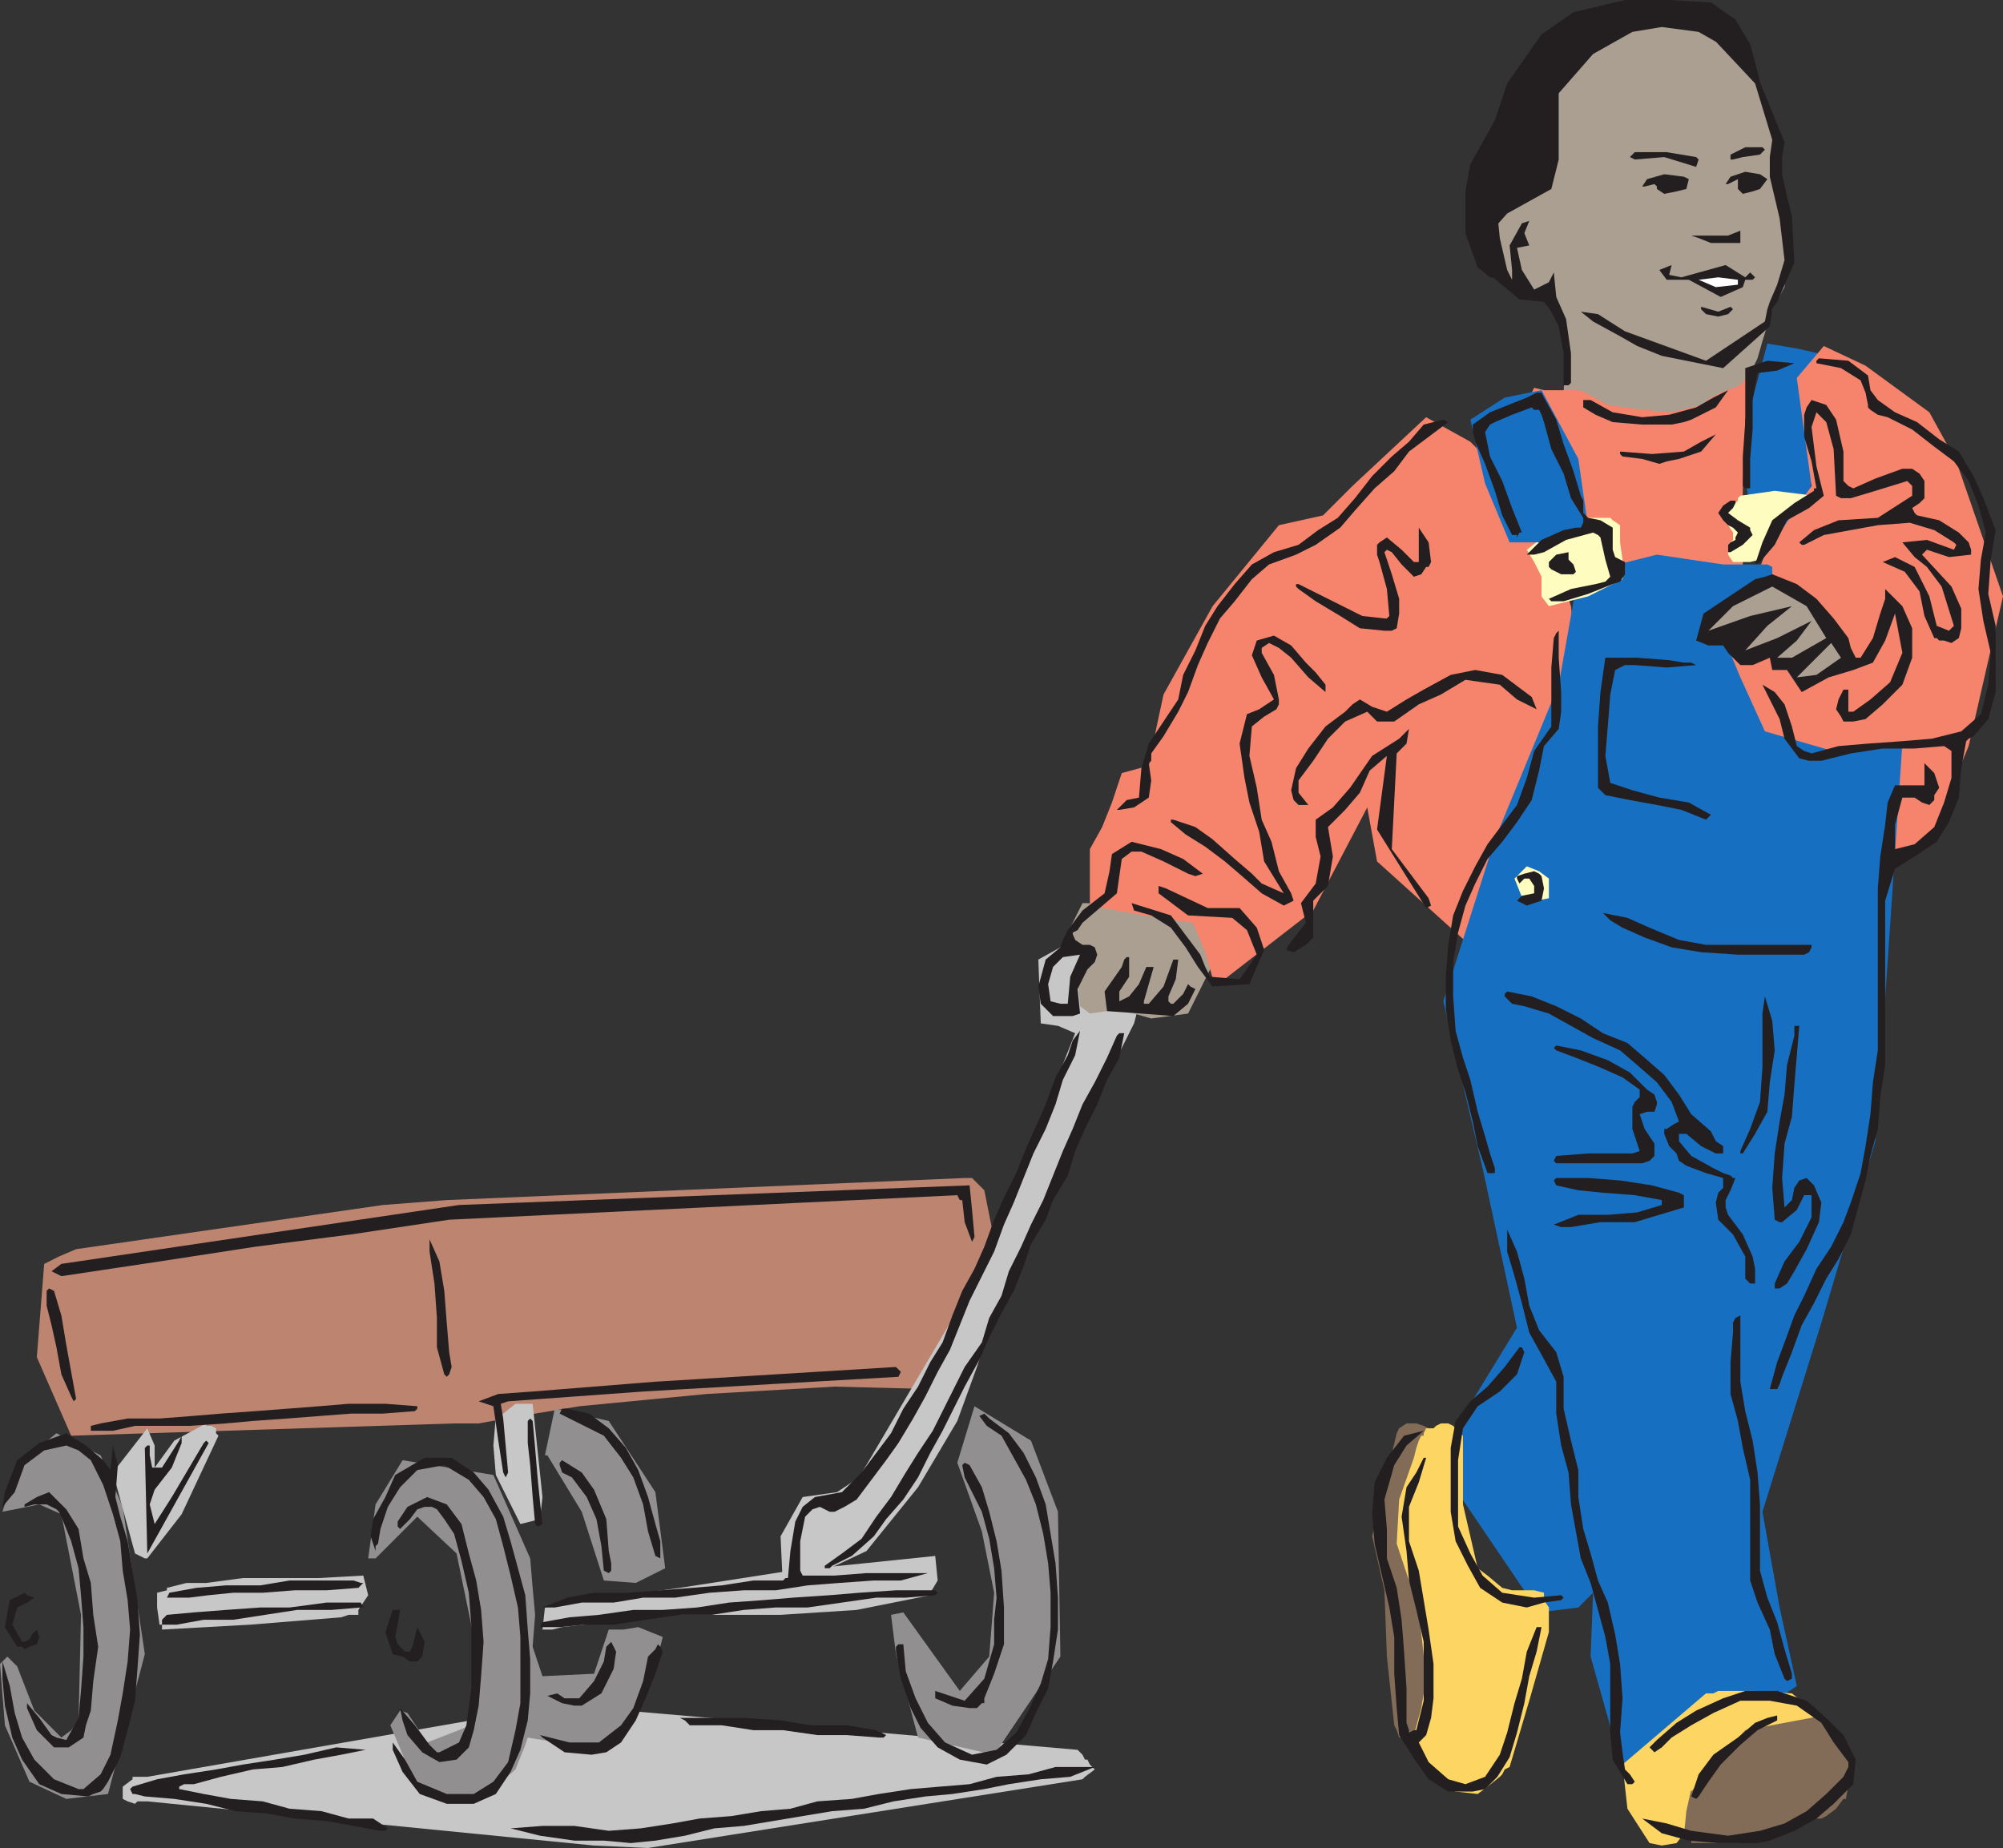 <svg xmlns="http://www.w3.org/2000/svg" width="612" height="564.75"><rect width="100%" height="100%" fill="#333333" stroke="none"/><path fill="#176fc1" fill-rule="evenodd" d="m540 105 9 1.5 6.75 1.5v27.75L550.5 162H549v3.75l-1.5 1.5-6 .75-3-2.25h-2.25l-4.5-30L540 105"/><path fill="#c8c7c8" fill-rule="evenodd" d="m174 520.5 3.75.75 4.5.75 147 12.75 1.5 1.5.75 1.5h.75l.75 1.5 1.5 1.5-3 2.25-.75.75-132.75 21-16.5-.75L45 550.5h-3l-.75.75-2.25-.75-1.5-.75V546l3-2.25V543H45l129-22.5"/><path fill="#918f90" fill-rule="evenodd" d="m186 498-4.5 13.5-15.75.75-3-9 .75-9.75-.75-8.25-.75-9-11.25-25.5-27.75-4.5-8.25 13.5-2.25 16.5h2.25l12.75-12.75 12 11.25 5.25 25.5-.75 27-13.5 5.25-6-9-2.25-.75-3 4.5 8.25 19.5 18.75 3.75 11.25-9.75 3-7.5.75-2.25 9 1.5 12 2.25 11.25-10.5 6.75-15 2.25-9-7.5-3-4.5.75H186m111.75-68.25L292.5 447l7.5 21 3.75 18.75-1.5 19.5-9 10.5-17.25-24-3.75.75 1.5 12 6.75 25.5 23.25 5.25 20.25-30-.75-44.25-8.25-21.75-17.25-10.5"/><path fill="#c8c7c8" fill-rule="evenodd" d="m111 481.5-13.5.75H74.25L63 483.75h-6l-6 1.5v.75l-3 .75v4.5l.75 5.25h.75v1.5l27-1.5 27.75-2.25 2.25-.75h3V492l3-4.5-1.5-6"/><path fill="#918f90" fill-rule="evenodd" d="m.75 462 4.5-14.25 12-9.75 13.5 6.75 6.75 15.75 6.75 45L33 548.25l-12.75 1.5L9 544.5l-7.5-17.25L0 508.5l2.25-2.25 3 3 5.25 13.5 8.25 8.25 3-2.25 2.25-3 .75-32.25-6-30.75-6.75-3L.75 462"/><path fill="#c8c7c8" fill-rule="evenodd" d="M285.75 475.5 264 477.75 241.5 480l-33.75 5.25-33.75 4.5-7.5 1.5-.75 6.75h3l3-.75 33-3.75h33.75l23.25-1.5 22.5-4.5v-.75l2.25-3.75-.75-7.5"/><path fill="#bd846f" fill-rule="evenodd" d="M294.75 360H297l3.75 3.75 3 15-3.75 13.5-8.25 15.75-7.5 16.5-29.25-.75-39 2.25-39 3.75-22.5 3.75-8.25 1.5h-7.5l-117 3.75-10.5-24 2.25-28.5L18 384l5.25-2.25 93.75-13.5 19.5-1.5L294.75 360"/><path fill="#918f90" fill-rule="evenodd" d="M166.5 444.75h.75l10.5 17.25 6.75 21 9.75.75 9-4.5-3-23.25L186 434.25l-16.5-3.75-3 14.25"/><path fill="#c8c7c8" fill-rule="evenodd" d="m47.25 448.5 6-8.25L63 435v.75h1.5l1.5.75v1.5l.75.75-11.25 24-10.5 13.5h-.75l-3-1.5L34.5 450 45 436.5l2.25 5.25v6.75m115.5-19.5 3 28.5-.75 6.75-6 1.5-7.5-15-.75-9 .75-9 .75-.75h1.5l3.75-3h5.25M324 289.5l-6.75 3.75.75 19.5 5.25.75 5.25 2.25-28.5 72-37.5 63.75-6.75 4.5-10.5 1.5-6.75 12 .75 16.5 25.5-12 15.75-19.5 12-20.25 6-16.5 5.25-16.5 18.75-40.5 24-48 3-11.25-12-14.25-13.5 2.25"/><path fill="#ab9f92" fill-rule="evenodd" d="m332.25 276 11.25.75 10.5.75 7.5 2.25 6.75 2.25 1.5 14.25-6.75 13.5-11.25 1.5-10.5-3H339l-.75.75-5.25.75-3-2.25-.75-8.25.75-8.25-3-7.5 3.75-7.5h1.5M502.5 1.5 516 5.25l13.5 1.5 3 12.75 5.25 8.25 5.25 16.5V54l3 27-.75 6.75-3.75 6.75-3 9.75-1.5 5.25-6 12.75-16.5 6-21.75 2.25-15-10.5.75-15.75-4.5-13.5-9.75-.75-7.5-12-4.5-20.25 9-4.5 5.25-16.5L473.25 21 487.5 6l15-4.5"/><path fill="#f6836c" fill-rule="evenodd" d="m549 115.5 8.25-9.75 12.75 6L589.5 126l8.25 15L612 182.25 601.5 228 591 253.5l-12 11.25-15.75-12L547.5 240l-21.75-36 13.5-34.5 14.25-21-4.5-33"/><path fill="#826c57" fill-rule="evenodd" d="m432.75 435 2.25.75 3 1.5-4.5 13.5L432 471l1.5 20.25 2.25 18.75-1.5 18.75-.75.75-.75 1.5h-5.25l-.75-2.25-.75-1.5-2.25-21L423 486l-3.75-16.5 7.5-31.5.75-1.5 2.25-1.5h3"/><path fill="#f6836c" fill-rule="evenodd" d="m536.25 111.75-4.5 6-6 2.25-3 1.5-3 2.25-9 2.25-9-.75-10.5-1.5-8.25-4.5h-11.25l-3-.75-1.5 3v9l1.5 2.25 4.5 12 3 11.25v1.5l3 3 1.5 3 3 3.75 3.75 3.75h.75v.75l22.5 1.5h21.75V150l.75-21.75 2.25-8.25.75-8.25m-87 23.25 9 9 7.5 11.25 9 14.25 5.25 15.75.75 6.75-1.5 7.5.75 18 .75 14.25-7.5 15-7.5 16.5-7.5 14.25-6.75 13.5-30.75-27.75-3-16.5-16.5 31.5-30 23.25-3-10.5-3.75-9-15-2.25-16.5-3V259.5l3.75-6.75 3-7.5 3-9L351 234l2.25-11.25 2.25-10.5 15-27 20.25-24.75 13.5-3 9-9 22.5-21 13.5 7.5"/><path fill="#231f20" fill-rule="evenodd" d="m530.25 6-7.5-5.25L510 0h-13.5l-15.75 3.75L471 10.5l-10.5 15-3.75 11.25-7.5 13.5-1.5 8.25v12.75l3.75 10.5 3.75 3H459L454.5 72l6-6.75 13.5-7.5 2.25-9V28.5l10.5-12 12-6.75 9-1.5L519 9.75l5.25 3 13.5 12-3-11.25-4.5-7.5"/><path fill="#176fc1" fill-rule="evenodd" d="m506.25 169.5 20.25 3H540l1.5.75v3L524.25 189l7.5 18 7.5 16.5 23.25 6.75 18.75-3-4.5 66.75-3.75 54.75-16.5 55.5-18 57.75 5.25 29.25 5.25 24-22.5 15-30.75 10.5-9.75-34.5.75-19.5-4.5 4.5-12 1.5-31.5-46.5 24.75-40.5L453 357l-12-51 15.75-49.5 19.5-47.25 6-33.75 24-6"/><path fill="#fdd562" fill-rule="evenodd" d="m438 436.5.75-.75 1.5-.75h2.25l1.5.75 3 3v21l4.5 19.5 3 2.25 4.5 3.75 3 .75h6.75l3 .75V489l1.5 2.25v7.5l-6 21-6 20.25-1.5.75-.75 1.5-.75.75-3.75 3-3 2.25-6.75-.75-6.75-3-5.25-6.75-.75-7.5 2.25-8.25 1.5-9-2.25-21-6.75-20.25.75-13.5 4.5-12.75.75-3 .75-2.25.75-1.5h.75V438l.75-1.5H438m57.75 102.75 25.5-21.75h2.25l1.5-.75h11.25l11.25.75 3.75 3 3 4.5-3 2.25-3.75 3-14.25 4.5-11.25 6-3 7.5-2.25 8.25-1.5 3-3 3.75-4.5.75-3.75-.75-6.75-10.5-1.5-13.5"/><path fill="#826c57" fill-rule="evenodd" d="m516.75 547.5 16.5-18.75 24-4.5v.75h.75l3 3.75 3.75 4.5.75 8.25-1.5 8.25h-.75l-2.25 3-3 2.25-1.5.75h-2.25l-5.25 3-6 2.25-12 2.25h-14.25v-.75l-.75-.75-1.5-.75.75-7.5 1.5-6.75v.75"/><path fill="#fffcbf" fill-rule="evenodd" d="m466.5 264.75-3.75 3.75 3 7.5 7.5-1.5v-6l-3-2.25-3.75-1.5m15.75-106.5H492l.75.75 2.25 1.5v5.25l.75 5.25.75 3-.75 3-10.5 5.25-12 3-2.25-3v-6l-2.25-4.5-2.25-3.75 6.75-5.25 6.75-3V159h1.5l.75-.75"/><path fill="#176fc1" fill-rule="evenodd" d="m485.25 161.25-9.75 4.5h-14.25l-7.5-18-4.5-19.5 10.5-6.75 11.25-2.25 11.25 21 3 21"/><path fill="#fffcbf" fill-rule="evenodd" d="m554.25 151.5-12-1.5-10.5 1.5-.75.75v.75l-3.75 3.75.75 3.75 1.5 2.25V165l-1.5 1.5v3l1.5 2.25h5.25l3-.75 3.75-8.25 12.75-11.25"/><path fill="#231f20" fill-rule="evenodd" d="M533.25 563.25H525l-9-.75-8.25-2.25-6-4.5 7.5 1.5 7.5 2.25L528 561l9.75-1.5 7.5-2.25 6.75-3.75 6-5.25 5.25-5.25 1.5-3v-1.5l-4.5-6-3.75-6-7.5-5.25-8.25-1.5h-9l-8.25 3.75-6.75 3.75-6 3.75-3 3-2.25 1.5-1.5-1.5 2.25-2.25 6-5.25 6-3.75 8.25-3.75 6.75-2.25H543l9 3 6 5.25 5.25 5.25 3.75 7.5-.75 7.5-6 6-5.25 4.5-6.75 3.75-7.5 3-3.75.75h-3.75m-340.5 0-8.25-.75h-9L165 561l-9-2.25 9.75-.75h9.75l10.5 1.5 9.75-.75 9.75-1.5 8.25-1.5 9.75-.75 9-1.5 9-.75 8.25-2.25 10.5-.75 8.25-1.5 9.75-1.5 18-1.5 8.25-2.25 9.75-.75 8.25-2.25h12l-7.5 3-9 .75-9.75 1.5-7.5 1.5-9.75 1.5-8.25.75-9.75 1.5-9 2.25-9.75.75-27 4.5-9 .75-9 2.25-9 1.5-7.5.75m-76.5-3.75-16.5-3-9.75-.75-8.25-1.5-9.75-.75-9-2.25-9.75-1.5-9-.75-3-.75h-.75l-.75-1.5.75-.75 7.5-2.25 8.25-1.5 9.75-1.5 8.25-1.5 9.75-1.5 9-1.5 9.75-2.25 9 .75-7.5 1.5-8.25 1.5-9.75 2.25-9 .75L67.5 543l-8.25 2.25h-3l-1.5.75v.75l7.5 1.5 8.25 1.5 9.75.75 8.25 2.25 9.75.75 8.25 2.25h7.5l4.5 3-.75.75h-1.5m28.5-8.25h-8.25l-8.25-3-5.25-6.75-3-6.75v-2.25l3.75 5.25 3.75 6.75 9 3.75h8.25l6-3.75 4.5-6 2.25-9.75 1.5-8.25v-20.25l-.75-9-2.25-9.75-2.25-9-2.25-8.25-3.75-6.75-4.5-5.25-7.5-4.5-8.25 1.5-5.25 5.25-3.75 6-2.25 6.75-.75 4.5-.75.75v1.5l-1.5-4.5.75-5.25 3.75-6.75 3-6.75 9-5.25H138l6.75 4.5 4.5 5.25 4.5 8.25L156 471l4.5 16.5.75 10.5.75 9v10.5l-.75 8.25-2.25 9-3 6.75-4.5 6.75-6.75 3"/><path fill="#231f20" fill-rule="evenodd" d="m516.75 549 2.25-6.75 4.5-6L531 531l5.25-4.5L540 525l3-.75v1.5l-6 3-5.25 4.5-6 6-3.75 5.25-3 4.5-.75.75-1.5-.75M27 549l-8.25-.75-6.75-3-5.25-7.5-3-6.75-2.25-9.75L.75 513v-5.25l2.25 7.5 1.5 8.25 2.25 7.5 3.75 6.75 6 6 7.5 3h1.5l5.25-4.5 3-6 2.25-10.5 1.5-8.25 1.5-9.75.75-9.75-.75-9-1.5-9-.75-9-2.25-8.25-3-9-3.75-7.5-3.75-3-3.75-1.5-6.75 1.5-6 4.5-3 8.25-3.75 4.5.75-4.5 3.75-9.75L12 441l8.25-3 6 3.75 5.25 4.5 2.25 3 .75-7.5 1.5 6-.75 9.75 1.5 6L39 471l3 18 .75 10.5L42 510l-.75 9.75-2.25 9-2.25 8.25-3.75 7.5-1.5 2.25-.75.75-2.25.75-1.5.75m423-1.5h-7.5l-6-3.75-3.75-5.25-5.25-8.25-.75-8.25-.75-10.5v-11.25l-1.5-9-4.5-19.5-.75-9L420 453l3.75-7.5 5.25-6.75 6-1.5-5.25 4.5-3.75 6-3 10.5.75 9v9l3 9 1.5 9.75.75 9.75.75 11.25v10.5l.75 2.25v.75l1.5-.75h.75l2.25-9v-18l-2.25-9.75-2.25-9-.75-9-1.5-10.5 1.5-9 3-4.5 2.25-4.5h.75l-2.25 7.5-3 7.5V471l3 9 3 18 1.5 10.5V519l-.75 6-1.5 5.25-2.25 2.25 3 6 6 5.25 5.25 1.5 6-2.25 4.5-6.75 2.25-6.75 2.25-9L465 513l1.5-8.25 3-7.5h1.5l-1.5 7.5-2.25 7.5-1.5 8.25-2.25 9-2.25 7.5-3.75 6-3.75 3.75-3.75.75m47.25-2.25-4.5-7.5-.75-8.25v-21l-1.5-8.25-4.5-16.5-3-7.5-3-16.5-.75-9.75-2.25-8.25-1.5-9.75v-9.75L471 414l-3.75-6.75-2.25-9-2.25-8.25-2.25-7.5v-6.75l3 6.75 2.25 8.25 1.5 8.25 3 7.5 5.25 6.75 2.25 7.5v9.75l2.25 9.75 2.25 9v8.25l1.5 9.75 2.25 7.5 2.25 8.25 3 6.75 2.25 9.75 1.5 9 .75 10.5-.75 10.5.75 6 .75 5.25 1.5 1.5 1.5 2.25-.75.75h-1.5m-195.75-6-8.25-1.5-6.75-3.75-5.25-6-3-6-3-9-1.5-8.25v-1.5l.75-.75h1.5l.75 8.25 3 8.25 3.75 7.5 5.25 6 8.25 3.75 7.5-1.5 6-5.25 3.75-6.75 3.75-8.25 2.25-7.5.75-9.75v-10.5l-.75-9-1.5-9-2.25-9-3-7.5-7.5-13.5-4.5-3-2.25-3 1.5-.75 1.5 1.5 6 4.5 4.5 6 3.75 7.5 3 8.25 3 18 .75 10.5V498l-1.5 9.75-1.5 8.25-3.75 7.5-3 6.75-6 6-6 3m-167.25-.75-5.25-3-4.5-5.25-1.5-4.5-.75-3.75 4.5 5.25 4.5 6 2.25 2.25h.75l6-3 2.25-5.25L144 516v-19.5l-.75-9.75L141 477l-2.25-8.25-3-4.5-2.25-3-1.5-.75h-2.25l-2.25.75-2.25 3-3 3-.75-.75V465l3-4.5 6-3 6 2.25 4.5 6 2.25 9 2.25 8.25 1.5 9 .75 9.75-.75 10.5-.75 9-1.5 7.5-1.5 5.25-3.75 3.75-5.25.75m46.5-2.25-8.25-.75-6.75-4.5-.75-.75 9 2.25h9l6.75-5.25 3.75-5.25 3-8.25 1.5-7.5 2.25-2.25.75-1.5.75.75.75 1.5-2.25 6.75-3 7.5-3 6.75-4.5 6.75-4.5 3-4.5.75"/><path fill="#231f20" fill-rule="evenodd" d="m16.5 534-5.25-5.25-3-6.75v-1.5L12 525l3.75 5.25 1.5.75 3 .75L24 525l.75-8.25.75-10.5v-9l-.75-9.75-.75-8.25-2.25-8.25-3-7.5L18 462l-.75-.75-3-1.5H10.5l-3 .75v-.75l3.75-2.25L15 456l5.25 5.25 3.75 6 1.5 9 2.25 7.5.75 9.75 1.5 9.75-1.5 10.5-.75 9-1.5 4.5-.75 3.75-4.5 3h-4.5m252-3-9.75-.75h-9l-10.5-1.5h-9l-9.75-1.5h-9.75l-1.5-1.5-1.5-.75h19.5l11.25.75 9 1.5h11.25l9 1.5 3 1.5-.75.75h-1.5m27.75-9-5.25-.75-5.25-2.25v-2.25l9 3 6-6.75 3-10.5V495l.75-6.75-.75-9-1.5-9L300 462l-5.25-10.5-.75-3.75.75-.75 1.5.75 3.75 6.75 2.25 7.5 2.25 9 1.5 9 .75 11.25v11.25l-3 9-3 7.5v1.5H300l-1.5 1.5h-2.25m-120.75-.75-3.75-.75-4.5-2.25 3-.75 2.25 1.5h4.5l4.5-5.25 3-6 .75-4.5 1.5-1.5 1.5 3-.75 5.25-3.75 7.5-6 3.75h-2.25M545.25 513l-3-7.5-1.5-7.5-3.75-8.25-2.25-6.75v-30.75l-2.25-9.75-1.5-8.25-2.25-8.25v-9.75l.75-9v-3l.75-1.5 1.5-.75v20.25l1.5 9 2.25 9L537 450l.75 9.75V480l2.25 8.25 3 7.5 2.25 8.25 2.25 7.5v1.5l-1.5.75-.75-.75m-420-5.25-2.25-1.5-3-.75-2.25-6.75L120 492h2.25l-.75 4.5-.75 3.75.75 2.25 2.25 2.25h1.5l.75-1.5 1.5-6 2.25 4.5-.75 4.5-1.5 1.5h-2.25"/><path fill="#231f20" fill-rule="evenodd" d="m7.5 504-.75-.75h-1.5l-3.75-6L3 489l4.5-2.25.75.75 2.25.75-2.25 1.5-3 1.5-1.5 5.25 3 5.25h.75L9 501l.75-1.5 1.5-1.5.75 2.25-.75 2.25-2.25.75-1.5.75m163.5-6.75h-6l.75-1.5 8.25-1.5 9-.75 10.5-1.5h9l10.5-.75 9.75-1.5 10.5-.75 9-.75 11.25-.75 9-.75 11.25-.75h12l.75.75-.75.75-9 .75h-9l-21 3H237l-9.75.75-9.75 1.5h-9.75l-10.5 1.5-9.75 1.5h-9l-7.5.75m-117-.75h-4.5V495l1.5-1.5 8.25-.75L69 492l10.5-.75h9l11.25-1.5h10.5l.75 1.5h-.75l-9 .75h-10.5l-19.5 3h-9L54 496.5m412.5-5.25-7.5-1.5-6.75-4.5-3.75-6.75-3.75-7.5-1.5-9v-19.5l1.5-8.25 4.5-6 5.25-4.5 5.25-6 4.5-6h.75l.75 1.5-2.25 6.75-5.25 5.25-6.75 4.5-4.5 6.75-1.5 9.75v20.25l3.75 8.25 3.75 6.75 6 5.25 9.75 1.5 8.25-.75.75.75-.75.75-5.25.75-5.25 1.5m-297 0h-3.75l7.5-3 8.25-1.5H192l19.5-1.5 9-.75 9.75-1.5h9l.75-.75h.75l.75-8.25 1.5-9 2.25-4.5 3.75-3 8.25-1.5 6-6 9-12 3.75-7.5 4.5-6.75 3.75-7.5 3.75-6 3-8.25 3-7.5 3.75-6.75 3-6.75 3-8.25 3-6.75 3.75-7.5 3-7.5 6-13.5 3-8.25 3.75-6.75 1.5-4.5 2.25-3-1.5 7.5-3.75 7.5-2.25 7.5-3 7.5-3.75 7.5-6 15-3 6.75-3 8.25-7.5 15-6 15-3.75 6.75-3.75 7.5-3.75 6.75-4.5 7.5-3.75 5.25-9 12-3.75 2.25-3 1.5h-1.5l-3-1.5-2.25.75-2.25 2.25-1.5 7.5v9l.75 1.5H255l9.75-.75h18.75l-8.25 2.25H267l-10.5.75-9.75.75L237 486h-9.75l-10.5.75-10.5 1.5h-9.75l-9 1.5h-9.75l-8.25 1.5m-111.75-3H51l.75-1.5 8.25-1.5 9-.75h10.5l9-1.5H108l2.25.75h.75l-1.5 1.5-9.75.75H90l-9.75.75h-9l-7.5.75-6 .75"/><path fill="#231f20" fill-rule="evenodd" d="m184.5 480-.75-7.5-1.5-8.25-3-6.75-4.5-6-3-1.5-.75-2.25V447l.75-.75 6 3.75 3.75 5.25 3.75 9L186 474l.75 3.75V480l-.75.75-1.5-.75m67.5-.75v-.75l5.25-3.75 6-4.5 4.5-6.75 4.5-6 4.5-7.5 3.75-6 4.5-6.75 9.75-19.5 5.25-7.5 2.25-7.5L306 396l2.25-7.5L312 381l3-6.75 3.75-7.5 6-15 3-6.75 3-7.5 3.75-6.75 3.75-7.5 3-6.75.75-.75h1.5l-1.5 7.5-3.75 6.75-3 7.5-3.75 7.5-3 6.75-2.25 7.5-4.5 7.5-2.25 6-4.5 7.5-2.25 6.75-3 7.5-3.75 6.75-3.75 7.5-3 6.75-4.5 8.25-6.75 13.5-3.75 6.75-3.75 7.5-4.5 6.75-5.25 6-3.75 5.25-6.75 6-6 3-.75.75H252m-51.75-3.75L198 468l-1.5-8.25-3-8.25-3.75-6-5.25-6.75L171 432l.75-1.5h1.5L180 432l6 4.5 5.25 6 3.75 6.75 3 8.25 2.25 8.25 1.5 5.25v5.25l-1.5-.75m-156-33 .75-.75h.75v3l.75 3.75h3l5.25-8.25.75-1.5V441l-3 7.5-5.25 6.75-1.5 4.5 1.5 6 5.25-8.25 9.75-16.5.75-.75.75.75L45 474.75l-.75-32.25m119.25 23.25-.75-8.25-.75-9.75-.75-6.75v-6.75l.75-.75.75.75.75 8.25.75 9 .75 7.5.75 6.75-1.5.75-.75-.75"/><path fill="#231f20" fill-rule="evenodd" d="m153.75 450-1.5-9.75-1.5-10.5-4.5-1.5 6-2.25 10.5-.75 37.5-3 73.5-4.5 1.5 1.5-.75 1.5-78 4.5-41.25 3-2.25.75.75 4.5 1.5 16.5-.75 1.5-.75-1.5M34.5 437.25h-6.75v-1.5l3-.75 8.25-1.5h9.75l9.75-.75 9-.75 10.5-.75 19.5-1.5 9-.75h11.25l9.75.75v.75l-.75.75-9.75.75h-9.75l-19.5 1.5-10.5.75L69 435l-11.25.75h-16.5l-6.75 1.5m-12.75-10.5-3-6.75-1.5-8.25-1.5-6.75-1.5-6v-4.5l.75-.75 1.5.75 2.25 7.5 1.5 9 3 16.5-.75.75-.75-1.5m519-2.25 2.25-8.25 2.25-6 3-8.25 3-6 3.75-8.25 4.5-6.75 3.75-7.5 2.25-6 3-9 1.5-8.25 1.5-9.75.75-9.75 1.5-9.75v-49.5l.75-9.75L576 252l.75-6.75L579 240h9v-6.75l3 3 1.5 4.5L591 243v1.5l-1.5 1.5-2.25-.75-2.25-1.5h-3.75L579 252v7.5l6-1.5 6-5.25 3-7.5 2.25-7.5v-8.25L594 228l-9 .75h-9.75l-9.75 1.5-9 2.25h-3.75l-3-.75-4.5-6-1.5-6-5.25-10.5 3.75 2.25 3 3.75 2.25 6.75 1.5 6 2.25 1.5 2.25.75 8.25-2.25 9-.75 10.5-.75 9-.75 9-2.25 6-5.25 2.25-9 .75-9.75-2.25-9.75-1.5-9.75.75-9 1.5-8.25-2.25-8.25-3-7.5-4.5-6-6-4.5-6.75-5.25-7.5-3.75-3-.75-2.25-1.5-.75-.75v-.75L570 120l-1.5-3.75-6-3.75-7.5-1.5v-.75l.75-.75 9 .75 6 4.5.75 4.5 2.25 3L579 126l6.75 3 6.75 5.25 6 3.75 4.5 7.5 3 6.75 3.75 9.75-1.5 9-.75 10.5 2.25 9.75v20.25l-2.25 8.25L603 225l-1.5.75-.75.75-1.5 8.25-.75 9-3 7.5-3.75 6-6.75 4.5-6 3.75-3 9.75v50.25l-1.5 9.75-.75 9.75-2.25 8.25-1.5 7.5-4.5 16.5-3.75 7.5-3.75 6-3.75 7.5-3.75 6.75-3 8.25-3 7.5-.75 2.25-.75 1.5h-2.25m-405-4.5-2.25-8.25v-9l-.75-10.5-1.5-9.75v-3.75l3 6.75 1.5 9 .75 9.75.75 9 .75 4.5-.75 2.25-.75.75-.75-.75"/><path fill="#231f20" fill-rule="evenodd" d="m542.25 392.25 3-6.75 4.5-6 3.75-7.5v-6.75h-2.25l-2.25 4.5-4.5 3.75h-.75l-1.5-.75-.75-9.75.75-10.5 1.5-9.75 1.5-8.25.75-9 2.25-9v-3h1.5l-1.5 18-.75 9.75-2.25 8.25-.75 10.5.75 9 2.25-2.25.75-3.75 1.5-2.25L552 360l2.25 2.25 2.25 5.25-.75 6-3.75 8.25-3.75 6.75-2.25 3.75-2.25 1.5h-1.5v-1.5m-9-1.5V384l-3.75-6.75-4.5-4.5-.75-5.25.75-3 1.5-1.5v-3l-5.25-1.5-6-2.25-2.25-1.5-.75-2.25-2.25-2.25-1.5-3.75V345h.75l2.25-1.5 1.5-.75-2.25-6-4.5-6-6-5.25L495 321l-8.25-3.75-13.5-7.5-7.5-2.25-3.75-.75-2.25-2.25v-.75l.75-.75 7.5 1.5 7.5 3 7.5 3.75 6.75 4.5 7.5 3 5.25 4.5 6 5.25 4.5 6 3.75 6 6 5.25 1.5 3 2.25 1.5v2.25h-2.25l-4.5-2.25-4.5-3.75H513v2.25l3.75 4.5 6.75 3.75 3 1.5 2.25.75.75.75h.75l-1.5 3.75-1.5 3V369l.75 2.25 4.5 6 3 6.75.75 3.75v4.5h-1.5l-1.5-1.5M18.75 390l-3-1.5 3-2.25 121.5-18 156-6 .75 7.5.75 8.25-.75 1.5-2.25-6-.75-6.75h-.75l-.75-1.5-155.25 7.5-30 4.5L78 381l-29.25 4.5-30 4.5"/><path fill="#231f20" fill-rule="evenodd" d="M480 375h-3l-2.25-.75 7.5-3h9l9-.75 7.5-2.25v-1.5l-8.25-1.5-9.75-.75-7.5-.75-6.75-1.5-.75-1.5.75-.75h9.75l9.75.75 9.75 1.5 8.25 2.25 1.5.75V369l-15 4.5H489l-9 1.5m-25.5-16.5-3-8.25-1.5-7.5-2.25-9-2.25-6.75-2.25-9-1.5-9.75v-9.75l.75-9.75 1.5-9 3-7.5 3.75-7.5 3.75-6.75 9-12 3-8.25 2.25-8.25L474 222v-18l.75-9 .75-1.5.75-.75V201l.75 10.5v6l-.75 5.25-4.5 5.25-1.5 7.5-2.25 9-4.5 6.75-4.5 6-4.5 5.25-3.75 7.5-3 6.75-2.25 8.25-1.5 9v10.5l.75 10.5 2.25 8.25 2.25 6.75 2.25 9.75 2.25 7.5 1.5 5.25 1.5 4.5v1.5h-2.25m47.25-3H475.5l-.75-.75.75-1.5 9.75-.75h13.5l2.25-.75-2.25-6.75v-6.75l.75-1.5 1.5-1.5V333l-5.25-3.75-6.75-3-7.5-3-6-2.25-.75-.75.75-.75 7.5 1.5 8.25 3 6.75 3.75 5.25 5.25 2.25 1.5.75 2.25v.75l-.75 2.25h-2.25l-2.25.75 1.5 4.5 3 4.5v3.75l-1.5 1.5-2.25.75m30-3.75 3-6.75 3-8.25.75-10.5v-16.5l.75-5.25 2.25 7.5.75 9-1.5 9.75-.75 9-3.75 6.75-3.75 6h-.75v-.75M338.25 309l-.75-6 5.25-7.5.75-2.25.75-.75h.75v6l-3 4.5v3l3-1.5 3-3.75 2.25-5.25h2.25l-3 10.5v.75h1.5l4.5-5.25 3-8.25h1.5l-.75 6-2.25 5.25v1.5l.75.75h.75l3-3 1.5-3 .75.75 1.5.75-2.25 4.5-4.5 3.75-9.75-.75-10.5-.75"/><path fill="#231f20" fill-rule="evenodd" d="M324 310.5h-2.25l-3.75-3.75-.75-5.25 2.25-8.25 4.5-3.75.75-2.25 1.5-3 4.5-6 6.75-5.25 1.5-6.75.75-5.25 6-3.75 9 2.25 6.75 3 6 4.5-2.25.75L363 267l-7.5-3.75-6.75-3h-3l-3 2.25-1.5 10.5-10.5 9-1.5 2.25-1.5.75v.75l.75 1.5 2.25 1.5H333l1.5.75.75 2.25-.75 2.25-2.25 2.25-3 6 .75 7.5-2.25.75H324"/><path fill="#c8c7c8" fill-rule="evenodd" d="m321 306-.75-5.25 1.5-5.25 3-3 5.25-.75-3 6.75-.75 8.25H324l-3-.75"/><path fill="#231f20" fill-rule="evenodd" d="m370.5 301.5-4.5-6-3.75-6-4.5-6-6-3.75-5.25-1.5-.75-2.25 12 3.75 9 12 1.5 3.75 1.5 3 9 .75 5.25-7.5-3-7.5-4.5-3.75-13.5-.75-9-6.75v-2.25l2.25.75 12.75 6h9.75l5.25 6 2.25 6.75-4.5 10.5-11.25.75m179.25-9.75H531l-11.25-.75-9-1.5-8.25-3-6.75-3-3.75-2.25-2.25-2.25 7.5 1.5 6.75 3 9 3.75 8.25 1.5h32.25v.75l-.75 1.5-1.5.75h-1.5m-123-61.5-1.5 29.25 11.25 15 .75 2.25-1.5.75-15-24 3-22.5-5.25 4.5-3 6.75-4.5 5.25-5.25 5.25 1.5 9-1.5 9-4.5 4.5v11.25l-2.25 2.25-3.75 2.25-2.25-.75.75-1.5L399 282l-1.5-6 4.5-6 1.5-8.25-1.5-6v-5.25l5.25-3.75 5.25-6 6.75-9.75 8.25-5.25 3-3-.75 4.5-3 3m39.75 46.5-3-1.5 1.5-1.5 3.75-.75v-2.25l-1.5-2.25h-1.5l-1.5 1.5-.75-1.5v-.75l2.25-.75 3-.75 1.5.75.75.75.75 3.75-.75 3.75-4.5 1.5m-74.25 0L385.5 273l-6-5.25-5.25-4.5-6-4.5-6-3.75-4.5-3.75v-.75h.75l6.75 2.25 5.25 3.75 6.75 6 5.25 4.5 3 3 6.75 3-6-9.75-1.5-9-3-9-1.5-7.5-1.5-10.5 2.25-9 3.75-1.5 4.5-3-3.75-6.75-3-6.75 1.5-4.5 5.25-1.5 5.25 3 4.5 5.25 3 3 3 3.75v2.25l-5.25-4.5-5.25-6-3.75-3-3-1.5-2.25 1.5v1.5l3.75 6.75 1.5 7.5v1.5l-.75 1.5-3.75 2.25-3.75 3-.75 9 2.25 9.75 1.5 9.75 3 6.75 2.25 9 3.75 6.75.75 2.25-3 1.5m129-26.25-7.5-3-7.5-1.5-8.25-1.5-7.5-1.5-2.25-2.25V222l.75-10.5 1.5-10.5h9.75l9.75.75 4.5.75h2.25l1.5.75-9 .75-9.75-.75h-3l-3 1.5-1.5 7.5-.75 9.75-.75 9 1.5 8.25 6.75 2.25 8.25 2.25 9 1.5 6.75 3.75h.75-.75l-1.5 1.5"/><path fill="#231f20" fill-rule="evenodd" d="M342 247.5h-.75l3-3 3.75-.75.75-9 2.25-7.5 9-13.5 1.5-7.5 3.75-7.5 3-7.5 3.75-6 5.25-6.75 5.25-6 6.75-3.75 7.5-2.25 6-4.5 6-3.75 5.25-6 5.25-6.75 6-6 5.25-4.5 4.5-5.25 6-1.5 1.5.75-12 9-4.5 6-6 5.25-6 6.75-4.5 5.25-7.5 5.25-6 3-8.25 3-5.25 4.5-5.25 6.75-4.5 5.25-3.75 7.5-3 6.75-3 8.25-3 6-4.5 7.5-3.75 5.25v2.25l-.75.75.75 5.25-.75 5.25-4.5 3-4.5.75m54.75-1.5-1.5-1.5-.75-3 1.5-6.75 3.75-6L405 222l6-4.5 2.25-2.25 2.25-1.5 3.75 2.25 4.5 1.5 6-3.75 5.25-3 8.25-4.5 7.5-1.5 8.25 1.5 9 6.75 1.5 3.75-6-3-5.25-4.5-10.5-1.5-7.5 4.5-6.75 3-7.5 5.25h-5.25l-3-3-6.75 3-5.25 5.25-4.5 6.75-4.5 6v3.75l3 3.75h-3m166.5-25.5-.75-1.5-1.5-2.25.75-3 1.5-3h1.5v6.75h1.5l5.25-3.75 6-5.25 3.75-9-2.25-12-3 8.25-3.75 6.75-6 2.25-7.5 2.25-8.25 4.5-4.5-6.75h-4.5l-.75-3.75-5.25 2.25h-3.75L528 199.5l-1.5-2.25H522l-3.75-1.5 2.25-8.25 15.75-10.5 3-.75 2.25-.75 7.5 3 6 4.5 5.25 6 4.5 6 .75 3 1.5 3h1.5l3.75-6 2.25-7.5 1.5-4.5v-3l5.25 5.25 3 6.75v9l-3 8.25-6 6-5.25 4.5-3.75.75h-3"/><path fill="#ab9f92" fill-rule="evenodd" d="m559.5 196.5 3 4.5-7.5 5.25-6 .75 10.5-10.5m-12-11.25-12.75 3-12.75 4.5 7.5-7.5 12-6 10.5 6 6 9.75-10.5 6H543l6-5.25 4.5-6L543 195l-9.75 3.75 6.75-7.5 7.5-6"/><path fill="#231f20" fill-rule="evenodd" d="m588.75 173.25 4.5 6 3.75 12-1.5 1.5-3.75-1.5-2.25-9-4.5-9-6-3-3.75 1.5 6.75 3 4.5 6 1.5 7.5 3 6.75h.75l.75.75h1.5l2.25.75 2.25-1.5.75-3v-6l-3-6.75-9-9.75 1.5-1.5 6.75 2.25 6.75-.75V168l-.75-2.25-3-3-6-3.75-6.75-1.5-.75-.75-.75-1.5 2.25-1.5 1.5-1.5V147l-1.5-2.25-2.25-1.5h-3l-8.25 3-6.75 3-1.5-.75-1.5-1.5v-9l-2.25-9.75-3-4.5-4.5-1.5-1.5 2.25-.75 2.25v6.75l2.25 7.5 1.5 8.25h-.75v.75l-6 3.75-6.75 5.25-3 6.75-2.25 6.75 1.5-.75 4.5-5.25L546 159l6.75-3.75 4.5-3.75-2.25-9-1.5-12 1.5-4.5 3 3 2.25 8.25.75 14.25 1.5.75h3L573 150l9.75-3 1.5 1.5v3l-10.5 6.75-12 .75-7.5 3-4.5 3.75.75.75h.75l6-3 16.5-3 9.75-.75L591 162l6 3.75.75.75-.75 1.5-8.25-3-7.5.75 3.75 4.5 3.75 3M423 192.75l-7.5-.75-6-3.75-7.5-4.5-5.25-3.75-.75-.75v-.75h.75l19.5 9.75 6.75.75h.75l.75-.75-.75-8.25-2.25-8.25-.75-2.25v-3l.75-.75 2.25-1.5 4.5 3.75 3.75 3.75h1.5v-10.5l3 4.5.75 6-.75 1.5h-.75l-1.5 2.25-2.25.75-3.75-3.75-3-3.75-1.5-.75-.75.75 2.25 6.75 2.25 7.5v4.5l-.75 4.5-1.5.75H423m53.25-9H474l-.75-.75 6.75-3 7.5-1.5 3-.75 1.5-1.5-1.5-5.25-1.5-6.75-.75-.75-1.5-.75-8.25 2.25-6.75 3.75-3 .75h-2.25l4.5-4.5 6.75-3 3.75-.75h1.5l.75-1.5v-1.5l-3.75-6-2.25-7.5-3.75-7.5-2.25-8.25-.75-2.25-.75-1.5h-1.5l-.75-.75-6 2.25-5.25 2.25-1.5.75-1.5 2.25 1.5 7.5L459 147l3 8.25 3 7.5h-.75l-.75 1.5v-.75H462l-3-6-2.25-7.5-3-8.25-3-6.75-.75-3v-2.25l5.25-3.75 11.25-4.5 3-1.5h1.5l.75 1.5 3.75 6.75 2.25 7.5 3 8.25 2.25 7.5.75 1.5v3.75l1.5 1.5 3.75.75 3.75 2.25V168l.75 2.25 3 1.5v3.75l-1.5 2.25-2.25.75-7.5 3-7.5 2.25h-1.5"/><path fill="#231f20" fill-rule="evenodd" d="M480 175.5h-3l-3-1.5-.75-.75v-1.5l2.25-2.25 3.75-.75V171l1.5 1.5.75 2.25-.75.75H480m48-6.75v-2.25l.75-.75 1.5-.75v-.75l.75-1.5-1.5-1.5-1.5-.75-1.5-1.5-1.5-2.25 1.5-2.25 2.25-1.5h1.5v.75l-.75 1.5-1.5 1.5 3 2.25 3.75 2.25v.75l.75 1.5-3 3-3.75 2.25H528m4.5-20.25v-9l.75-10.5v-16.5l6.75-2.25 8.25.75-5.25 2.25-6 .75-1.5 8.25v9l-.75 9v9h-1.5l-.75-.75m-25.5-6.75-5.25-1.5-6-.75-.75-.75V138l9.75.75 9.75-.75 5.25-3 4.5-2.25-4.5 5.25-6.75 2.25-3.75.75-2.25.75m3.75-12h-9l-9-.75-5.25-2.25-3.75-2.25v-2.25H486l6.75 3.75 9 1.5 8.25-.75 8.25-2.25 5.25-3 4.5-2.25-3.75 5.25-7.5 3.75-2.25.75-3.75.75m-54-69h3l4.5.75v.75l-3 .75H459l-.75.75-.75 1.5.75 7.5 2.25 9.75 1.5 3v-3l-.75-7.5 3.75-6.75 2.25-.75-1.5 3.75 1.5 3.75-3.75.75 1.5 6.75 3.75 6 4.5-2.25 1.5-3 .75 7.5 3 6.75L480 108v9l-.75.75h-1.5V108l-1.5-8.25-2.25-4.5-2.25-3-7.5-.75-9-7.5v-6.75l-1.5-6.75-.75-5.25 3.75-4.5m51 48-7.5-3-5.25-3-8.25-4.5-3.75-3 5.25.75 8.25 5.25 24.75 9 18-12 .75-3.75.75-2.25L543 87l2.25-7.5-1.5-12.75-3-12.75v-6l.75-5.25-5.25-17.25-11.25-12-2.25-3.75 3 .75L537 23.25l8.25 20.25-.75 4.5v5.25L546 60l1.5 6 .75 14.25-5.25 12-1.5 2.25-.75 5.25-14.25 12.75-18.75-3.75"/><path fill="#231f20" fill-rule="evenodd" d="m528 96-3 .75-3.75-.75-1.5-1.5v-.75l5.25 1.5 3.75-1.5.75.75L528 96m-11.25-24 2.25.75 3.75 1.5h9V70.5L528 72h-11.25m18 11.25-1.5 1.5-6-3.75-13.5 3.75L510 84l.75-3-3.75 1.5 2.25 3H516l9.75 5.25 6.75-3 .75-2.25h2.25l.75-.75-1.5-1.5"/><path fill="#fff" fill-rule="evenodd" d="m531 85.5-6-.75-6 .75 5.25 2.25L531 87v-1.5"/><path fill="#231f20" fill-rule="evenodd" d="M538.5 45h-5.25l-4.5 2.25v1.5h.75l3-.75 5.25-.75 1.5-1.5-.75-.75m-39 1.5h9.75l9 1.5.75.75-.75 2.25-9.75-3-9 .75L498 48l1.5-1.5m2.25 10.5 1.5-2.25 5.25-1.5 6 .75 1.5.75-.75 3-3 .75-3.75.75-2.25-1.5V57l-.75-.75-3 .75h-.75m25.5-.75 1.5-2.25 4.5-1.5 4.5.75 2.25 1.5-2.25 3-2.25.75-3 .75-1.5-1.5v-3l-3 1.5h-.75"/></svg>
